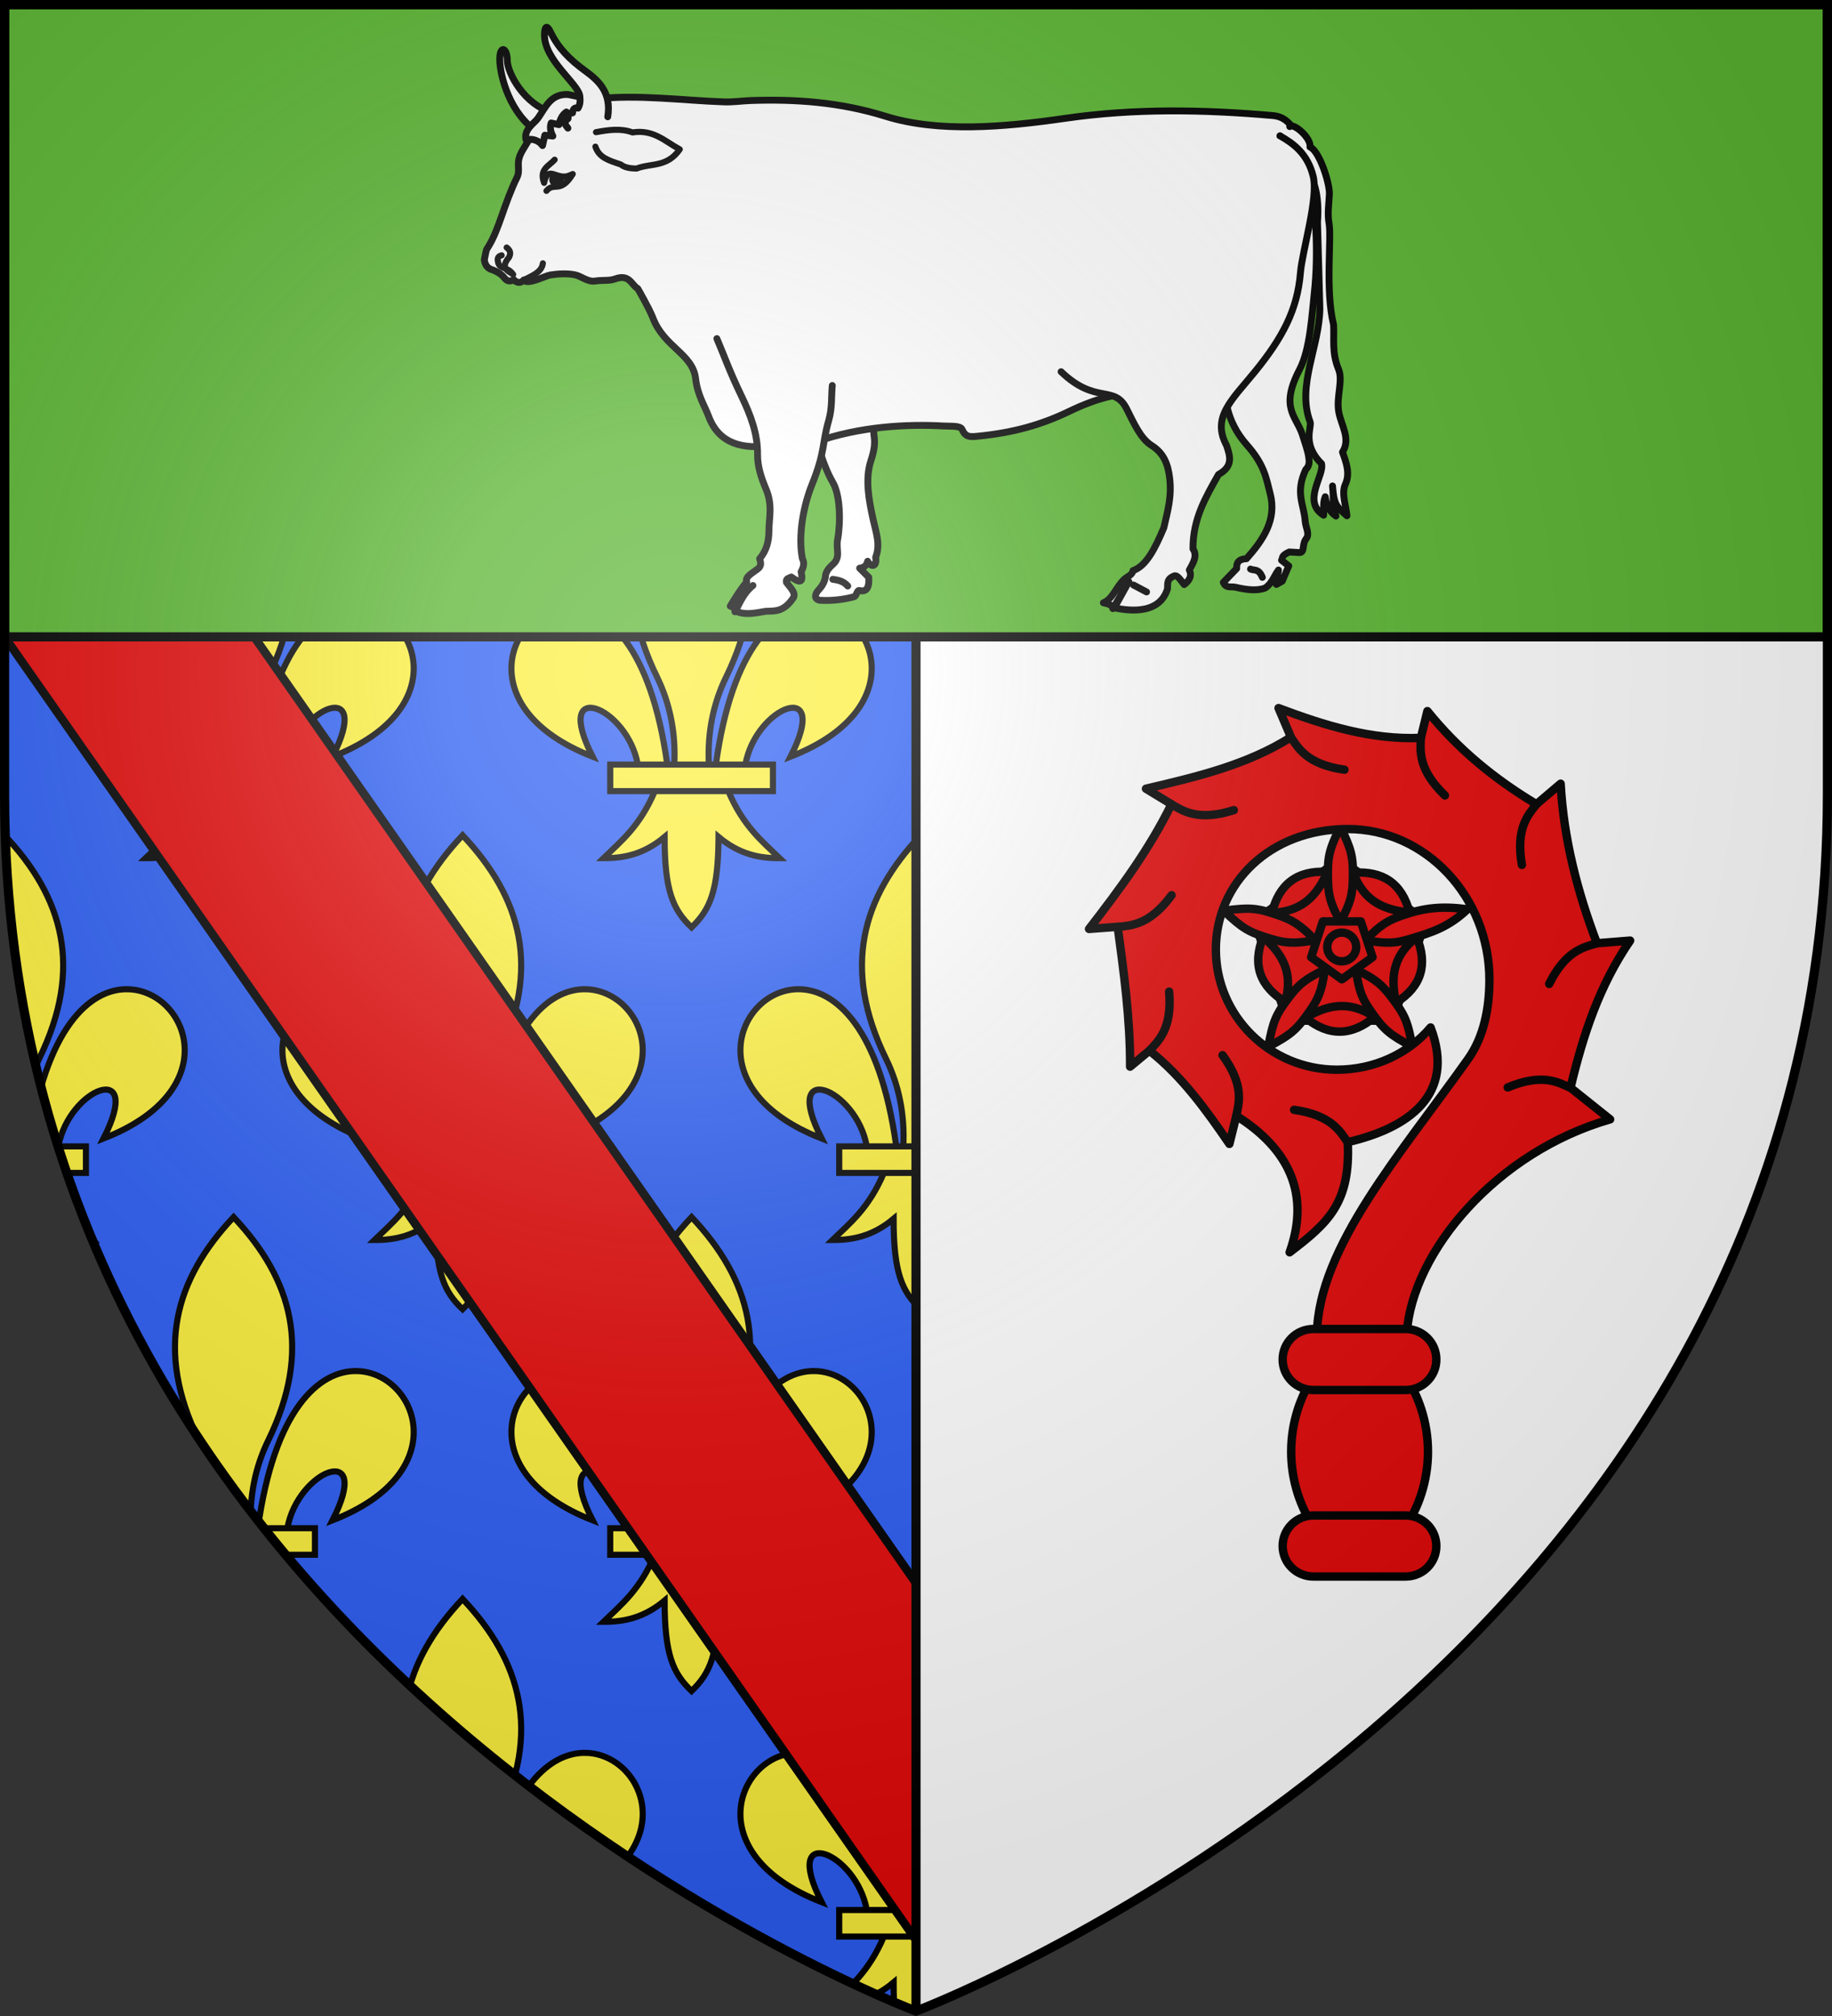 <svg xmlns="http://www.w3.org/2000/svg" xmlns:xlink="http://www.w3.org/1999/xlink" width="600" height="660" viewBox="-300 -300 600 660"><rect x="-300" y="-300" width="600" height="660" fill="#333333" stroke="none"/><clipPath id="a"><path d="M-298.5-298.5H0v657S-298.5 246.291-298.5-39.957z"/></clipPath><radialGradient id="e" cx="-80" cy="-80" r="405" gradientUnits="userSpaceOnUse"><stop offset="0" stop-color="#fff" stop-opacity=".31"/><stop offset=".19" stop-color="#fff" stop-opacity=".25"/><stop offset=".6" stop-color="#6b6b6b" stop-opacity=".125"/><stop offset="1" stop-opacity=".125"/></radialGradient><path fill="#2b5df2" d="M-298.5-298.5H0v657S-298.5 246.291-298.5-39.957z"/><g clip-path="url(#a)"><g id="c" stroke-width="2" transform="matrix(-1 0 0 1 1.5 -300)"><path id="b" fill="#fcef3c" stroke="#000" stroke-width="2" d="M123.354 125.307h53.29v8.687h-53.29zM150 23.457c-19.189 20.35-25.867 43.437-11.326 73.152 4.19 8.564 6.209 18.214 5.67 28.697h11.314c-.538-10.483 1.478-20.133 5.668-28.697 14.541-29.715 7.863-52.802-11.326-73.152zm-40.406 50.398c-19.408.465-32.726 32.994 8.004 48.873-13.43-26.28 11.391-16.473 14.781 2.578h9.658c-5.347-38.773-20.025-51.748-32.443-51.45zm80.814 0c-12.418-.297-27.098 12.678-32.445 51.45h9.658c3.39-19.05 28.213-28.856 14.783-2.577 40.73-15.879 27.412-48.408 8.004-48.873zm-52.44 60.14c-4.903 11.489-10.942 16.285-16.816 21.957 6.61.03 13.19-1.239 20.018-6.96.116 17.655 2.69 23.692 8.83 29.624 6.07-5.747 8.85-11.95 8.83-29.625 6.828 5.722 13.41 6.991 20.02 6.961-5.873-5.672-11.915-10.47-16.819-21.957z"/><use xlink:href="#b" width="100%" height="100%" transform="translate(-150)"/><use xlink:href="#b" width="100%" height="100%" transform="translate(150)"/><use xlink:href="#b" width="100%" height="100%" transform="translate(75 -125)"/><use xlink:href="#b" width="100%" height="100%" transform="translate(-75 -125)"/></g><use xlink:href="#c" width="100%" height="100%" transform="translate(0 250)"/><use xlink:href="#c" width="100%" height="100%" transform="translate(0 500)"/><path fill="#e20909" stroke="#000" stroke-width="2.75" d="M-298.5-111.254V-91.5L9.498 348.68l48.861-47.017-290.875-415.706z" clip-path="none"/></g><path fill="#fff" d="M298.5-298.5H0v657S298.5 246.291 298.5-39.957z"/><g stroke="#000"><g stroke-linecap="round" stroke-linejoin="round"><g fill="#e20909" stroke-width="2.441" transform="matrix(1.127 0 0 1.126 311.254 -101.406)"><path d="m-152.958 73.419 24.858 17.94-9.495 29.025h-30.726l-9.495-29.026z"/><path d="M-172.732 89.022c9.378-.336 13.3-5.627 16.149-11.893-8.905-.548-14.099 3.658-16.15 11.893m-14.002-.6c5.463 5.156 7.157 6.24 13.733 8.18 3.845 1.134 6.381 1.568 12.805.384-4.497-4.708-6.793-5.876-10.575-7.203-6.468-2.27-8.492-2.345-15.963-1.362m17.84 26.51c2.577-8.963-1.277-14.304-6.397-18.93-3.277 8.242-.854 14.448 6.397 18.93m-4.902 13.041c6.626-3.567 8.186-4.832 12.076-10.445 2.274-3.281 3.473-5.544 4.326-11.978-5.898 2.793-7.726 4.602-10.165 7.764-4.172 5.41-4.87 7.298-6.237 14.66zm30.896-8.66c-7.785-5.204-14.09-3.214-20.102.193 6.88 5.642 13.57 5.272 20.102-.193m10.973 8.66c-1.368-7.361-2.098-9.226-6.27-14.635-2.439-3.163-4.234-4.995-10.132-7.788.852 6.435 2.019 8.72 4.293 12.002 3.89 5.612 5.483 6.854 12.109 10.421m1.255-31.863c-7.389 5.747-7.431 12.317-6.027 19.05 7.528-4.755 9.24-11.191 6.027-19.05M-115.924 88c-7.471-.983-12.548-.448-19.016 1.822-3.782 1.327-6.09 2.457-10.587 7.165 6.424 1.183 8.973.788 12.818-.347 6.576-1.94 11.322-3.483 16.785-8.64m-33.19-10.616c3.219 8.755 9.497 10.826 16.377 11.58-2.227-8.581-7.86-12.188-16.377-11.58m-3.752-13.413c-3.25 6.754-3.763 8.69-3.589 15.5.102 3.984.47 6.514 3.589 12.217 3.118-5.703 3.527-8.233 3.629-12.216.174-6.812-.38-8.747-3.63-15.5"/><path d="M-157.938 91.523h11.019l3.405 10.41-8.915 6.433-8.914-6.433z"/><ellipse cx="-152.46" cy="98.962" rx="4.207" ry="4.179"/><path fill-rule="evenodd" d="M-127.394 245.69c0 17.27-11.23 31.269-19.88 31.269s-19.88-14-19.88-31.27 11.23-31.27 19.88-31.27 19.88 14 19.88 31.27"/><path d="M-126.634 122.36c-6.461 7.643-16.384 12.282-27.21 12.282-19.437 0-35.194-15.651-35.194-34.958s15.757-34.958 38.288-35.016c22.532-.058 41.21 19.627 41.21 43.87 0 8.417-1.694 16.63-6.164 22.947-19.429 27.46-43.464 54.633-43.966 79.964h26.086c1.62-24.115 26.334-52.975 59.121-62.37l-11.512-9.201c3.665-15.38 8.358-29.69 17.326-42.774l-9.651.77c-5.704-15.102-9.655-30.292-10.543-46.392l-7.015 5.967c-12.215-7.291-22.826-16.034-31.706-27.065l-1.9 7.777c-14.404.636-28.076-3.65-41.357-8.663l3.605 8.47c-12.802 8.114-27.558 11.535-42.133 14.977l7.404 4.504c-6.387 13.088-15.064 24.787-23.954 36.267l8.333-.616c1.824 13.523 3.657 26.892 3.605 40.656l5.62-4.658c9.444 7.447 16.522 17.294 23.236 27.118l2.016-8.162c15.44 9.671 21.495 22.893 15.49 39.68 11.045-8.447 17.727-14.226 16.895-32.033 17.366-4.02 31.55-13.595 24.07-33.34z"/></g><g stroke-width="2.75"><path fill="none" d="M141.383 73.97c-2.505-3.66-5.426-8.914-17.549-10.631m90.511-7.193c-4.046-1.856-9.276-4.866-20.558-.14m-88.907 9.35c.91-4.332 2.69-10.067-4.487-19.915m-23.977-1.437c3.029-3.246 7.53-7.253 6.488-19.363M66.018 3.458c4.432-.478 10.476-.571 17.695-10.389m-.088-29.767c3.868 2.199 8.814 5.65 20.468 1.92M122.77-58.64c2.506 3.659 5.427 8.913 17.549 10.63m62.884 11.312c-2.732 3.496-6.863 7.877-4.763 19.85m24.555 25.683c-4.28 1.235-10.218 2.369-15.61 13.28m-42.06-80.539c-.14 4.423-.889 10.377 7.901 18.839"/><path fill="#e20909" d="M130.15 196.143h30.199c5.576 0 10.066 4.456 10.066 9.99s-4.49 9.992-10.066 9.992H130.15c-5.576 0-10.066-4.456-10.066-9.991s4.49-9.991 10.066-9.991m0-61.058h30.199c5.576 0 10.066 4.456 10.066 9.991s-4.49 9.991-10.066 9.991H130.15c-5.576 0-10.066-4.456-10.066-9.99s4.49-9.992 10.066-9.992"/></g></g><g stroke-width="3"><path fill="none" d="M0 358.398V-298.5"/><path fill="#5ab532" d="M-298.5-298.5h597v207h-597z"/></g></g><g stroke="#000" stroke-linecap="round" stroke-linejoin="round"><g fill="#fff" stroke-width="2.25"><path d="M101.493-180.371c-1.349 9.375.127 18.416 6.834 25.986 5.81 6.557 6.33 10.852 7.677 16.03 2.213 8.51-2.306 15.105-7.761 21.262-2.535.091-3.367 1.318-3.206 3.206l-4.388 4.556c.901 2.05 2.472 1.235 4.042 1.594 3.008.689 6.648 1.348 9.626.262 2.327-1.536 2.928-3.936 4.387-5.906l-.675 4.725 1.94-1.097 2.11-4.978-2.362-1.856c.502-.838-.22-1.453 2.53-2.7l2.87.169c2.523.356 1.054-2.473 2.699-4.556 1.204-1.525-.209-3.713-.338-5.569-.399-5.732-3.404-9.337.17-17.043 1.332-1.238 1.18-2.743.956-4.166-.352-2.245-1.22-4.542-1.97-6.97-1.95-6.33-7.663-8.858-1.012-21.6 3.48-6.667 4-17.504 5.062-27.505 1.205-14.075-.26-27.705-1.687-41.341m-163.21 82.574c.863 7.903 3.661 17.575 6.938 23.159 2.57 4.378 2.599 13.372 1.593 18.841-.605 3.353 1.214 5.757-1.73 8.233-1.301 1.176-2.233 2.445-2.267 3.937-.261 1.506-.847 2.782-2.147 4.177-1.483 1.59-1.508 3.096.238 3.46 4.635.316 9.014-.484 11.454-1.193.666-.368.865-2.191 1.603-1.995 2.26.6 3.318-.894 3.05-4.33l-2.982-2.982c1.418-.135 2.32-.86 2.625-2.267.77 1.756 3.168 2.32 2.625-1.313 1.656-4.136.098-8.139-.836-12.409-1.37-6.27-2.702-13.164-.716-19.21 1.365-4.155 1.352-6.125.955-8.71l-.12-8.233M-123.71-256.642l4.749-6.49c-9.205-2.396-14.89-12.933-14.902-17.15-.012-4.267-2.596-5.102-2.46.097.136 5.15 3.311 17.662 12.613 23.543z"/><path d="M85.593-170.833c-9.385.86-16.24-3.74-35.484 5.535-8.775 4.23-17.952 6.985-30.39 8.158-2.484.234-3.606-.002-4.634-2.277-.583-1.289-3.528-.977-6.044-1.12-11.96-.677-27.515.146-41.79 5.217l-15.287 1.275c-7.977.939-16.281-.107-19.842-9.56-1.395-3.7-3.66-6.962-4.308-12.478-.947-8.077-10.346-10.282-13.965-19.807-1.157-3.042-4.98-9.639-4.98-9.639-2.159-1.23-2.652-4.898-7.492-3.133-1.88.685-4.01.28-6.491.671-2.348.37-4.555-1.596-6.491-2.014-2.668-.576-5.819-.339-8.273.05-1.42.224-7.456 3.378-8.578 1.627-1.184 1.358-2.605.701-3.163-.031-1.325.43-2.134.69-3.265-.75-.841-1.072-2.02-1.815-3.685-2.504-1.344-.316-2.521-1.2-2.806-3.317.754-3.592.441-2.926 1.343-4.365 3.496-5.58 5.109-13.969 9.4-22.72.8-1.63.254-3.45.448-5.148.179-1.558.843-2.839 1.567-4.03l6.94-11.415 16.67-4.963c13.729-1.618 28.47.463 42.198.933 2.945.101 5.891-.357 8.848-.455 14.373-.477 28.932.477 43.976 5.156 17.347 5.396 38.55 3.614 58.869.672 22.505-3.26 45.13-2.896 68.045-.896 2.71.237 4.684 1.498 6.491 4.03"/><path d="m-104.13-267.015-9.828-2.052c-5.778-.274-7.364 4.28-9.881 7.809-1.193 1.671-4.707 3.62-3.882 7.021 2.484-.555 4.396.478 5.402 1.893l.76-3.386 2.626.276c-.838-1.521-1.004-2.947-.553-4.284l2.557.553c.367-1.822 1.13-3.246 2.418-4.147 5.306 3.864 3.198-1.997 10.105-2.508 2.221-.165.333-1.163.276-1.175"/><path d="M-114.007-258.05c-.728-1.08-1.731-1.671.049-3.127.03-1.25.403-1.899 1.465-1.857.145-1.208.624-1.915 1.808-1.564.701-1.202.745-2.366.587-3.909-.415-4.032-11.672-11.726-11.58-20.13.023-2.14.544-3.848 2.052-.734 2.432 5.022 6.126 8.832 11.335 12.607 4.387 3.178 8.597 7.104 7.33 15"/></g><path fill="none" stroke-width="2" d="M-134.063-218.967c1.465 1.08 1.295 2.16.758 3.24-3.205 3.73.21 4.656 1.378 5.584-1.856-2.666-4.074-1.508-4.893-3.723-.234-1.118-.487-2.157 1.11-2.543m7.254 8.081c2.793-1.417 5.93-2.638 6.248-5.469m3.86-33.914c-1.846 2.063-5.173 3.138-3.446 7.582.68-3.417 1.861-3.304 3.791-2.619 3.152 1.119 4.122.315 5.583-.276-4.043 6.595-6.14 2.486-8.616 5.515m16.234-19.219c4.078-.754 8.136-1.337 11.958.08 6.912-1.077 10.718 3.023 15.473 5.542-4.178 6.014-9.411 4.43-14.165 6.296-1.975-.049-3.84-.272-5.172-1.35-4.118-1.373-7.07-2.247-8.294-5.827"/><g stroke-width="2.25"><path fill="#fff" d="M119.212-255.52c4.115 9.386 13.666 8.804 12.283 28.27l.78 28.27c-.142 12.44-7.669 25.305-3.193 37.12.627 1.655-2.793 7.235 3.737 13.644.982 3.893-6.513 12.379.68 16.89.129-2.014-.303-4.029.53-6.044.332 2.427 1.12 4.678 3.505 6.315-1.426-4.714-.565-4.414-1.12-9.854.49 5.776.947 6.533 4.721 9.767-.288-3.352-1.875-7.35-.513-10.322 1.592-3.475.356-6.95-.939-10.528 2.732-4.29-.297-8.539-1.17-12.868-1.021-5.067 1.464-10.41-.13-14.269-2.282-5.52-1.353-10.022-1.624-14.586-2.796-11.436-.596-28.232-1.485-33.207-.568-3.179-.016-6.458.12-9.686 0-3.987-3.435-14.146-6.354-15.256.473-2.971-5.497-8.06-6.632-6.69"/><path fill="#fff" d="M-65.218-189.146c2.651 6.226 3.933 10.208 8.1 18.9 2.861 5.969 5.3 12.165 5.23 19.067-.037 3.716 1.125 7.425 2.7 11.137 2.318 5.462 1.04 9.363 1.013 14.006-.019 3.138-.722 6.252-3.038 8.943.906 2.56-.23 3.058-1.35 3.881-1.377 1.014-3.533 2.251-2.868 3.712-2.085 2.501-3.756 5.21-5.4 7.931l2.11.928-.591.929c1.748-2.964 2.726-6.257 5.906-8.606-3.05 2.396-4.061 5.47-5.906 8.268 3.221 1.593 6.687.74 10.124.169 2.974-.121 5.921.333 9.112-4.556.698-1.631-1.17-3.263-2.362-4.894-.21-1.23.468-1.214 1.603-1.771 4.168 3.16 3.563.034 3.206-1.688.782-1.434 1.203-2.868.421-4.303-1.509-7.69.43-17.545 3.122-24.214 4.4-10.903 3.283-13.345 5.484-21.009 1.204-4.191.825-7.668 1.18-11.474m74.94-4.51c11.402 10.926 17.424 4.075 21.476 12.17 2.364 4.659 4.555 9.7 8.113 11.933 4.15 2.604 5.426 6.277 5.966 10.738.747 6.172-.725 10.975-1.91 16.228-2.751 6.502-5.67 12.556-10.106 14.036-.134 1.38-1.979 2.055-2.692 2.704-2.978 2.71-3.768 6.485-7.007 7.84 1.332.337 2.847.493 3.102 1.908l5.25-8.83-4.773 8.592c2.835.495 14.504 3.091 17.42-6.205.166-1.713-.433-3.171 2.162-4.252 1.146-.477 2.261 1.616 3.326 2.82 1.789-1.385 2.578-2.937 1.67-4.772 1.274-2.307 2.754-4.614 1.194-6.92-.062-9.912 4.266-17.05 8.352-24.342 4.992-2.74 3.775-6.147 2.625-9.545-4.942-9.235 1.798-14.884 9.306-24.103 9.019-11.073 13.92-20.262 14.906-32.338.6-7.333 5.935-24.487 4.184-31.617-1.853-7.55-6.615-10.828-10.87-13.265"/><path fill="none" d="M-22.359-108.15c-1.348-1.58-3.103-1.94-4.893-2.193m98.457 1.856 4.303 2.278m37.928-4.78c-1.291-3.054-2.583-2.071-3.875-2.712"/></g></g><path d="M-119.658-242.633c-.863 1.217-.39 2.445.173 3.055.906-.023 1.818-.011 2.636-.272 1.1-.352 1.44-.915 1.887-1.648-1.312.107-2.019.019-4.696-1.135z"/><path fill="url(#e)" d="M-298.5-298.5h597v258.543C298.5 246.291 0 358.5 0 358.5S-298.5 246.291-298.5-39.957z"/><path fill="none" stroke="#000" stroke-width="3" d="M-298.5-298.5h597v258.503C298.5 246.206 0 358.398 0 358.398S-298.5 246.206-298.5-39.997z"/></svg>